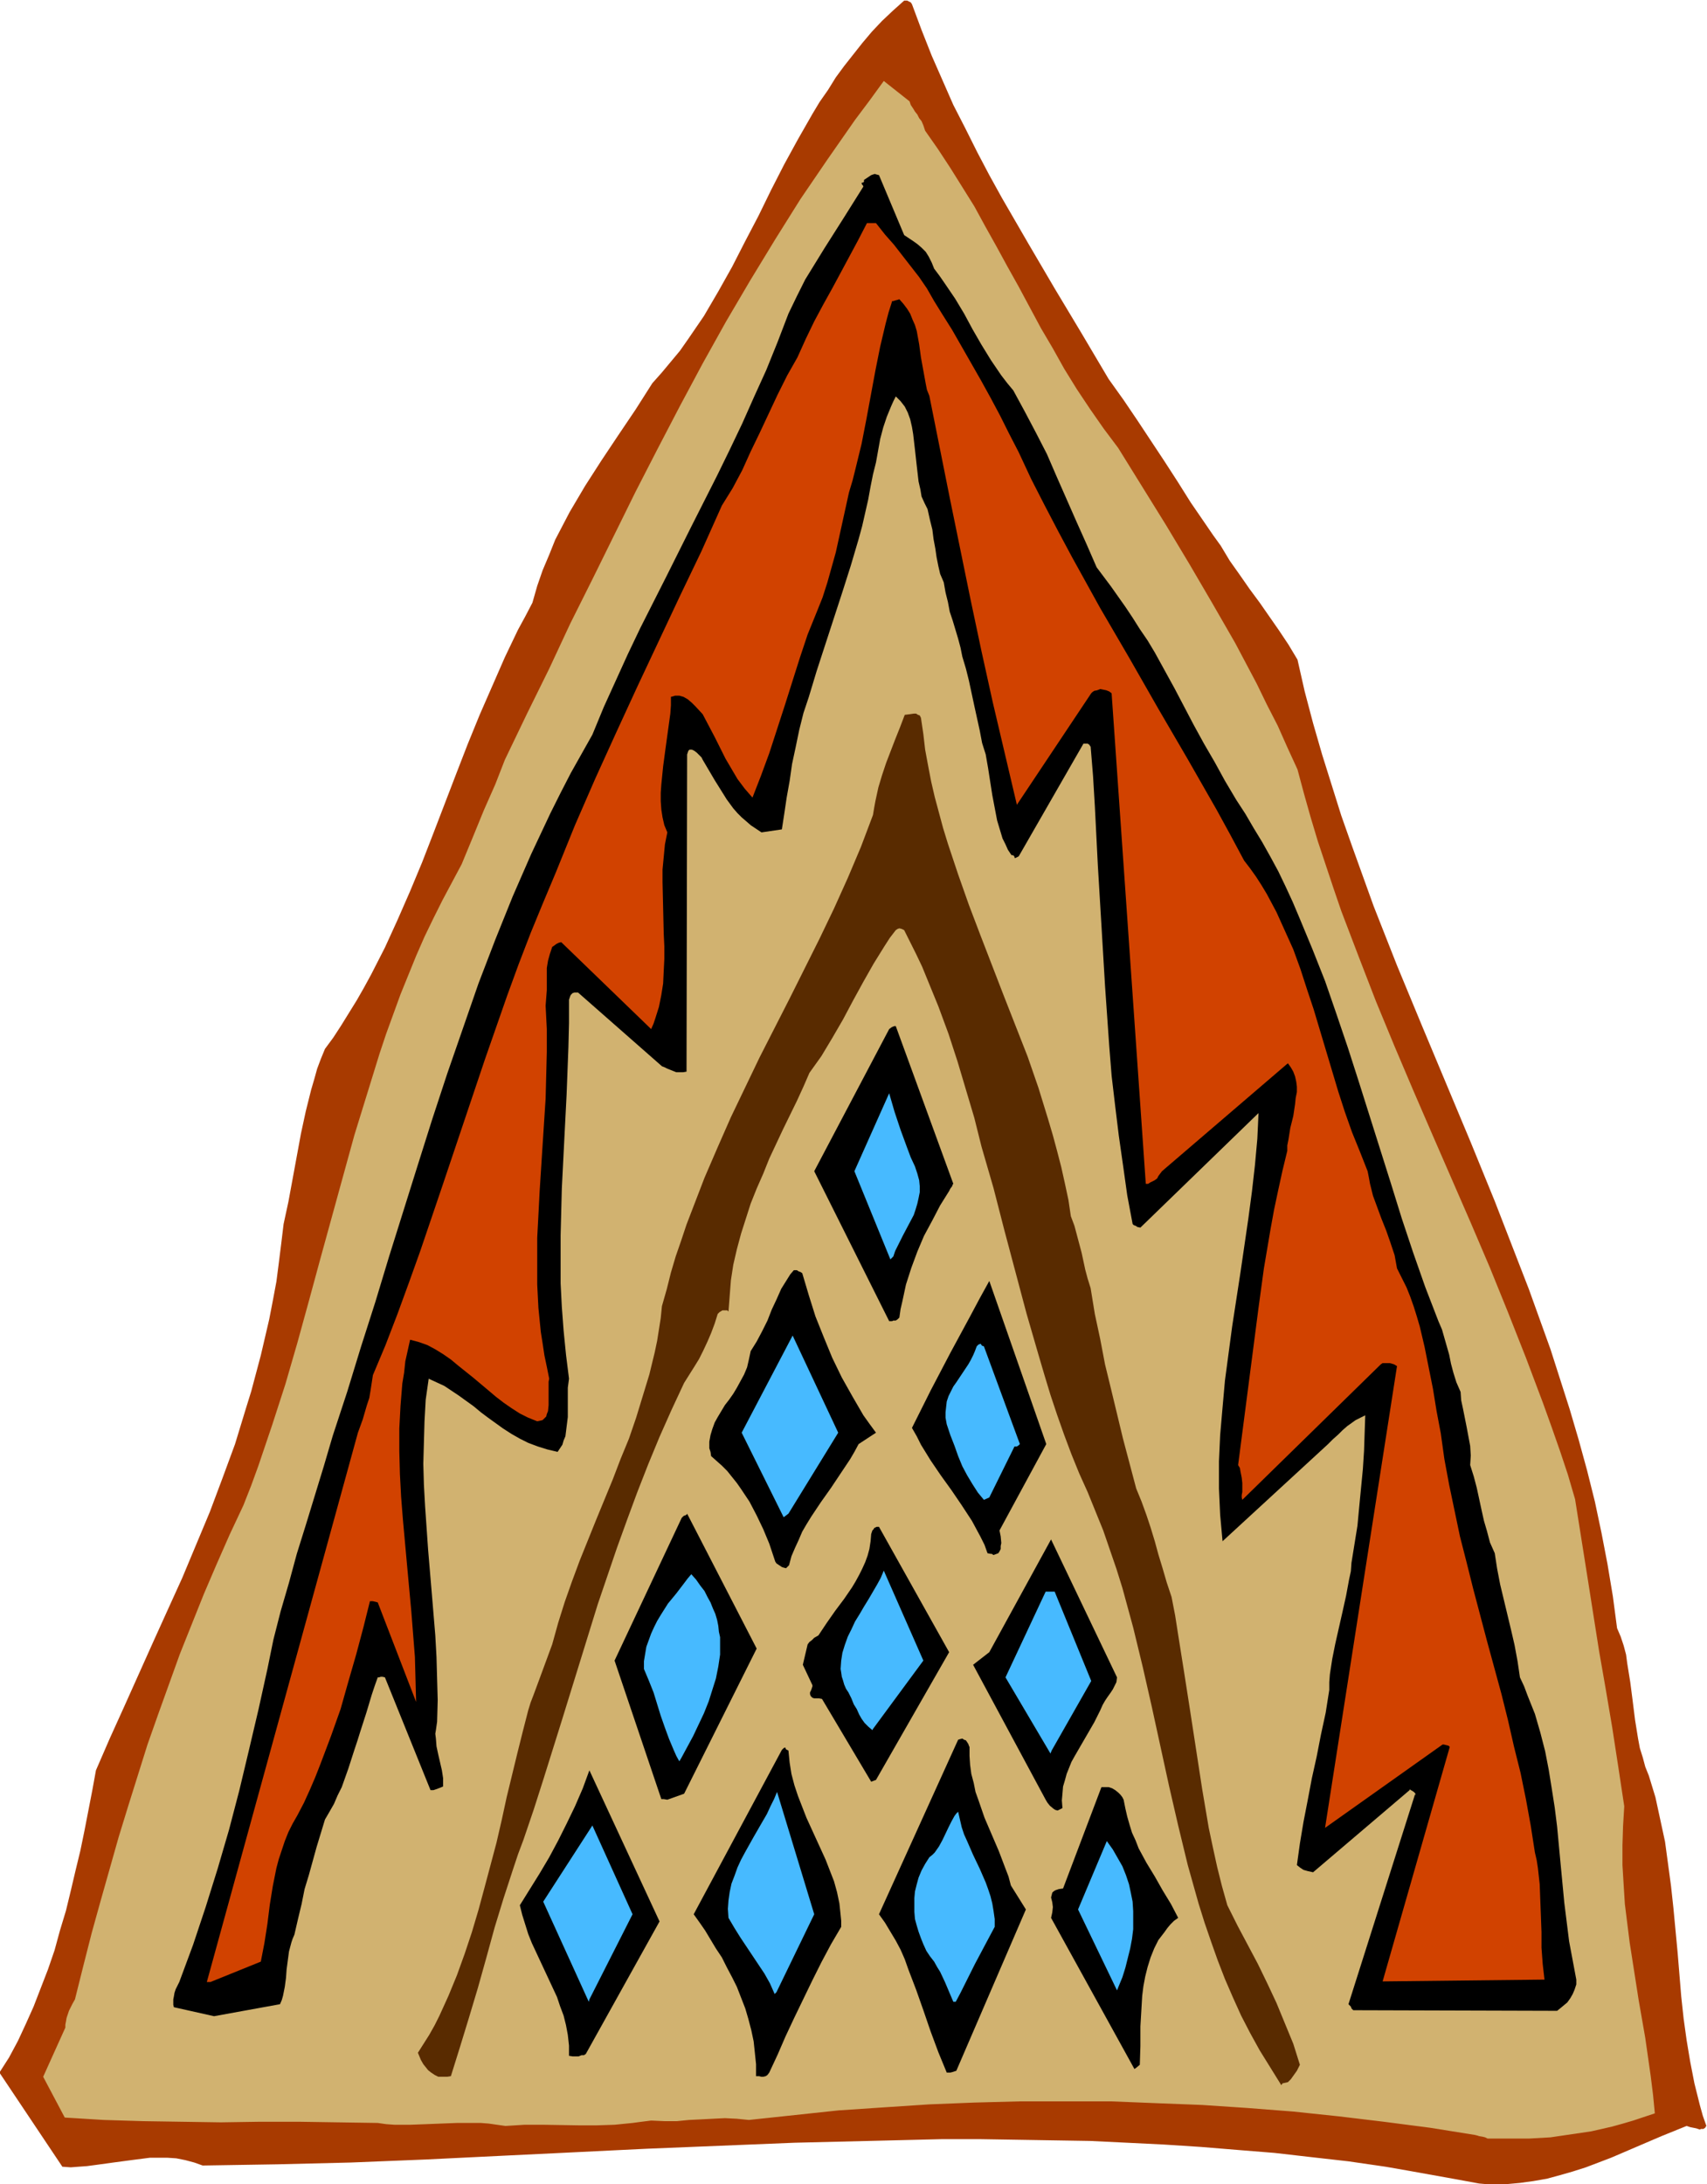 <svg xmlns="http://www.w3.org/2000/svg" fill-rule="evenodd" height="588.515" preserveAspectRatio="none" stroke-linecap="round" viewBox="0 0 2847 3642" width="460.04"><style>.pen1{stroke:none}.brush4{fill:#000}.brush5{fill:#47baff}</style><path class="pen1" style="fill:#a83a00" d="m2467 3641 23 2 23-1 22-2 22-3 23-4 22-6 21-6 22-7 21-8 21-8 42-18 42-18 42-17 6 2 5 1 5 1 3 1 3 1 2-1h4l3-2 1-2 1-1-6-17-5-18-9-36-7-36-6-36-5-36-4-37-6-73-7-74-4-37-5-37-5-37-8-37-8-37-11-36-6-15-4-15-5-16-3-16-5-31-4-32-4-31-5-31-2-15-4-15-5-15-6-14-7-53-9-54-10-52-11-52-13-52-14-51-15-51-16-50-16-50-18-50-18-50-19-49-38-98-40-98-41-98-41-98-41-99-39-99-18-50-18-50-18-51-16-51-16-51-15-52-14-53-12-53-15-25-16-24-16-23-16-23-17-23-16-23-17-24-15-25-13-18-13-19-24-35-22-35-22-34-45-68-23-34-25-35-45-76-45-75-44-75-44-76-21-38-20-38-20-40-20-39-18-41-18-41-17-43-16-43-2-3-2-1-4-2h-5l-19 17-18 17-17 18-16 19-15 19-15 19-14 19-13 21-14 20-12 20-24 42-23 42-22 43-21 43-22 42-22 43-23 41-24 41-13 19-13 19-14 20-15 18-15 18-16 18-14 22-14 22-29 43-28 42-27 42-13 22-13 22-12 23-12 23-10 25-11 26-9 26-8 28-12 23-12 22-22 46-21 48-21 48-20 49-19 49-38 99-19 49-20 48-21 48-21 46-23 45-12 22-12 21-13 21-13 21-13 20-14 19-7 17-6 16-5 18-5 17-9 36-8 37-14 76-7 38-8 37-4 33-4 32-4 31-6 32-6 31-7 30-7 30-8 30-8 30-9 29-18 59-21 57-21 56-23 55-23 55-25 55-24 53-48 107-24 53-23 53-6 33-13 67-7 34-8 33-8 34-8 33-10 33-9 33-11 32-12 31-12 31-13 29-13 28-15 28-16 25 105 157 14 1 13-1 14-1 15-2 29-4 30-4 31-4h29l15 1 15 3 15 4 14 5 124-2 123-3 124-5 123-6 124-6 61-3 62-3 123-5 123-5 124-3 123-3h61l62 1 61 1 62 1 62 3 61 3 62 4 61 5 62 5 61 7 62 7 62 9 40 7 39 7 39 7 38 7z"/><path class="pen1" style="fill:#d1b270" d="M2481 3566h70l35-2 34-5 34-5 35-8 18-5 17-5 18-6 18-6-3-31-4-32-9-63-11-63-10-64-5-32-4-32-4-32-2-32-2-33v-33l1-32 2-33-10-66-10-65-11-65-11-63-20-127-10-63-10-63-12-41-13-39-14-40-14-39-29-77-30-76-30-74-32-75-64-147-32-74-31-73-31-75-29-75-29-76-13-38-13-39-13-39-12-40-11-39-11-41-17-37-16-36-18-35-17-35-18-34-18-34-38-66-38-65-39-65-80-129-24-32-23-33-22-33-21-34-19-34-20-34-37-69-19-34-18-33-19-34-18-33-20-32-20-32-21-32-21-30-3-9-3-7-4-5-3-6-4-5-3-5-4-6-2-6-43-34-24 33-24 32-23 33-23 33-45 66-42 67-42 69-40 68-39 70-38 71-37 71-37 72-36 73-36 73-37 74-35 75-37 75-37 77-16 41-19 43-18 44-19 46-16 30-16 30-15 30-15 31-14 32-13 32-13 32-12 33-12 33-11 33-21 68-21 68-19 69-38 138-19 70-19 69-20 69-22 68-23 68-12 33-13 33-23 49-22 50-21 49-20 50-20 50-18 50-18 50-18 51-16 51-16 51-16 52-15 53-15 53-15 54-14 55-14 56-4 7-3 6-3 6-2 6-2 6-1 6-1 5v5l-37 82 36 68 65 4 65 2 65 1 65 1 65-1h66l65 1 66 1 14 2 14 1h26l27-1 25-1 26-1h40l13 1 14 2 14 2 32-2h31l60 1h29l30-1 30-3 15-2 16-2 22 1h21l20-2 21-1 19-1 20-1 20 1 20 2 75-8 75-8 75-5 76-5 75-3 76-2h152l75 3 77 3 75 5 77 6 76 8 75 9 77 10 75 12 4 1 3 1 6 1 4 1 4 2z"/><path class="pen1" style="fill:#592b00" d="m2139 3474 9-2 2-2 3-3 5-7 5-7 5-10-11-35-14-34-14-34-15-32-16-33-17-32-17-32-17-34-9-32-8-32-7-32-7-33-11-65-10-65-10-65-10-64-10-63-5-32-6-31-8-24-7-24-7-23-6-22-7-23-7-21-8-22-9-22-22-83-20-83-10-41-8-42-9-42-7-43-5-16-4-15-6-28-8-30-4-15-6-16-4-27-6-28-6-27-7-27-7-26-8-27-16-52-18-52-20-51-20-51-39-101-19-50-18-51-17-51-8-26-7-26-7-26-6-26-5-26-5-27-3-26-4-27-2-4-3-1-3-2h-4l-7 1-8 1-8 21-8 20-15 39-7 21-6 20-5 23-2 11-2 12-20 53-22 52-23 51-24 50-50 100-25 49-25 49-24 50-24 50-22 50-22 51-20 52-10 26-9 27-9 26-8 27-7 28-8 28-2 20-3 19-3 19-4 19-9 37-11 36-11 36-12 35-14 34-13 34-28 68-27 67-13 35-12 34-11 35-10 36-21 57-10 27-5 13-4 13-9 35-9 36-9 37-9 37-8 37-9 39-20 75-10 37-11 37-12 36-13 36-14 34-15 33-8 16-9 16-19 30 5 12 4 7 4 5 4 5 5 4 6 4 6 3h15l6-1 15-48 15-49 15-50 14-50 14-51 15-49 16-49 8-24 9-24 17-50 16-50 31-99 30-97 30-97 16-47 16-47 17-47 17-46 18-46 19-46 20-45 21-45 17-27 8-13 7-14 7-15 6-14 6-16 5-16 3-3 5-3h8l2 2 2-26 2-26 4-26 6-26 7-26 8-25 8-25 10-25 11-25 10-25 23-49 23-47 11-24 10-23 10-14 10-14 18-30 18-31 17-32 17-31 17-30 18-29 9-14 10-13 3-2 3-1 4 1 4 2 10 20 10 20 10 21 9 22 18 44 17 46 15 46 14 47 14 47 12 48 20 69 18 70 37 139 20 69 10 34 10 33 11 33 12 34 12 32 13 32 14 31 13 32 13 32 11 32 11 32 10 32 9 33 9 33 16 66 15 66 29 133 15 65 16 66 9 32 9 32 10 32 11 32 11 31 12 31 13 30 14 31 15 29 16 29 18 29 18 29 2-3z"/><path class="pen1 brush4" d="M1270 3463h3l4-1 3-2 3-4 14-30 13-30 15-32 15-31 15-31 15-30 16-30 17-29v-10l-1-10-2-19-4-19-5-18-7-18-7-18-16-35-16-35-7-18-7-18-6-18-5-19-3-19-2-20-2-1-2-1-1-2v-1h-1l-2 1-1 1-2 2-147 274 10 14 9 13 9 15 9 15 10 15 8 16 9 17 8 16 7 18 7 18 5 17 5 19 4 19 2 19 2 19v20h5l4 1zm313-7h2l4-1 3-1 3-1 116-269-25-40-4-15-5-13-11-29-12-28-12-28-10-29-5-14-3-15-4-15-2-15-1-15v-15l-1-2-1-3-2-3-2-3-3-1-3-2-4 1-3 1-132 291 10 14 9 15 9 15 8 15 7 16 6 17 13 34 12 34 12 35 13 35 7 17 7 17h4zm312-8 6-5 1-31v-33l2-34 1-17 2-16 3-16 4-16 5-16 6-15 7-14 10-13 5-7 5-6 6-6 7-5-12-23-14-23-13-23-14-23-13-24-5-13-6-13-4-13-4-14-3-13-3-15-2-4-3-4-4-4-5-4-5-3-6-2h-12l-64 169-7 1-3 1-3 1-3 2-2 2-1 4-1 4 2 8 1 8-1 9-2 9 139 252 3-2zm-940-19h10l5-2h4l3-2 123-221-117-252-11 30-13 30-14 29-14 28-15 28-16 27-33 53 4 16 5 16 5 16 6 15 14 30 7 15 7 15 14 30 5 15 6 16 4 16 3 16 2 18v17l6 1z"/><path class="pen1 brush4" d="m357 3362 110-20 3-7 2-7 3-15 2-15 1-14 2-15 2-15 4-15 2-6 3-7 6-26 6-25 5-25 7-23 13-47 14-46 7-12 8-14 6-14 7-14 11-31 10-31 5-15 5-16 10-31 9-30 5-15 5-14h2l3-1h3l4 1 76 188h5l6-2 5-2 5-2v-14l-2-13-6-26-3-14-1-13-1-8 1-6 1-7 1-7 1-36-1-36-1-36-2-36-6-72-6-71-5-72-2-36-1-35 1-36 1-35 2-36 5-35 13 6 13 6 12 8 12 8 25 18 12 10 12 9 25 18 14 9 14 8 14 7 16 6 16 5 17 4 4-6 4-6 2-7 3-7 1-8 1-8 2-16v-49l2-15-5-40-4-40-3-40-2-39v-80l2-78 4-79 4-78 3-79 1-40v-39l2-6 1-2 2-2 1-1 3-1h6l140 123 5 2 4 2 10 4 5 2h11l6-1 1-529 1-3 1-3 1-1 1-1h4l4 2 4 3 4 4 4 4 2 4 10 17 10 17 10 16 10 16 11 15 7 8 7 7 7 6 8 7 9 6 9 6 34-5 4-26 4-27 5-28 4-28 6-28 6-29 7-28 9-27 13-43 14-43 29-89 14-44 13-44 6-22 5-22 5-22 4-22 4-20 5-20 7-39 5-19 6-18 7-17 4-9 4-8 8 8 7 9 5 10 4 11 3 13 2 12 3 26 3 27 3 26 3 13 2 12 5 11 5 10 4 18 4 16 2 16 3 16 2 14 3 15 3 13 6 14 3 17 4 16 3 16 5 15 9 30 4 15 3 15 6 20 5 20 9 42 9 41 4 21 6 19 4 23 7 45 4 21 4 21 6 20 3 10 5 10 4 9 6 9h2l2 1 1 2v1l1 1 2-1 2-1 2-1 108-188h7l3 2 1 2 1 1 4 49 3 50 5 99 6 100 6 101 7 100 4 50 6 51 6 49 7 49 7 50 9 48 2 2 3 1 3 2 5 1 197-191-2 43-4 44-5 44-6 45-13 89-14 91-6 45-6 45-4 45-4 46-2 44v45l1 22 1 22 2 22 2 22 176-162 8-8 9-8 7-7 8-7 7-5 7-5 8-4 8-4-1 29-1 30-2 31-3 31-3 31-3 32-5 31-5 31-1 14-3 14-5 27-6 27-12 53-5 25-4 26-1 13v13l-6 38-8 37-7 36-8 36-7 37-7 36-6 36-5 36 5 4 6 4 7 2 9 2 161-137v-1h1l1 1 2 1 3 2 2 2 1 2v1l-1-1-111 350 1 1 1 1 1 1 1 1 1 3 3 3 340 1 5-4 6-5 6-5 5-7 4-7 3-7 3-9v-8l-6-32-6-32-4-32-4-32-6-63-6-64-4-32-5-32-5-31-6-31-8-31-9-31-12-30-6-16-7-15-4-27-5-27-6-26-6-25-12-50-5-26-4-26-4-9-4-9-5-19-5-17-4-18-8-37-5-19-6-19 1-16-1-16-3-16-3-16-3-15-3-15-3-14-1-14-7-16-5-16-4-15-3-15-4-14-4-14-4-14-6-14-22-57-20-57-19-57-18-58-18-57-18-57-18-57-18-56-19-56-19-55-21-53-22-53-11-26-12-26-12-25-13-24-14-25-14-23-14-24-15-23-19-32-17-31-18-31-17-31-32-61-33-60-12-20-13-19-12-19-12-18-24-34-24-32-17-39-17-38-33-75-16-37-18-35-19-36-19-35-10-12-10-13-17-25-16-26-15-26-14-26-15-25-17-25-9-13-9-12-2-5-2-5-5-10-5-8-7-7-7-6-7-5-15-10-42-100-4-1-3-1-3 1-3 1-6 4-6 4v3l-1 1-3 1v1l1 2 1 1 1 2-32 51-33 52-16 26-16 26-14 28-14 29-18 47-19 47-20 44-20 45-21 44-21 43-43 85-42 84-43 85-21 44-20 44-20 44-19 46-18 32-18 32-17 33-17 34-16 34-16 34-31 71-29 72-28 73-26 75-26 75-25 76-24 76-48 153-23 76-24 75-23 75-24 73-15 51-15 49-15 49-15 48-13 48-14 48-12 47-10 49-15 68-16 68-16 67-17 65-19 65-20 64-21 63-23 62-3 6-3 6-2 6-1 6-1 5v9l1 4 67 15z"/><path class="pen1 brush5" d="m983 3334 72-142-67-148-82 127 76 167 1-4zm611 4 8-15 8-16 16-32 17-32 8-15 8-15v-13l-2-14-2-12-3-12-4-12-4-11-10-23-11-23-10-23-5-11-4-12-3-13-3-13-3 3-3 4-5 9-5 10-10 21-6 11-7 10-4 4-5 4-7 11-6 11-5 12-3 11-3 12-1 11v23l1 12 3 11 3 10 4 11 4 10 5 11 6 9 7 9 5 9 5 8 8 17 14 33h4zm-299-16 63-130-62-204-5 12-6 12-6 13-7 12-15 26-14 25-7 13-6 13-5 14-5 13-3 14-2 14-1 14 1 15 10 17 10 16 20 30 10 15 10 15 9 16 8 18 3-3zm570-8 7-17 5-16 4-16 4-16 3-16 2-16v-30l-1-16-3-15-3-14-5-15-6-15-8-14-8-14-10-14-48 114 65 135 2-5z"/><path class="pen1" style="fill:#d14200" d="m351 3305 84-34 6-31 5-32 4-32 5-31 6-30 4-15 5-15 5-15 6-15 7-14 8-14 11-21 10-22 9-21 9-23 17-45 16-45 13-46 13-45 12-45 11-44h5l4 1 4 1 64 166-1-38-1-37-3-38-3-38-7-76-7-77-3-38-2-38-1-38v-38l2-38 3-37 3-18 2-19 4-18 4-18 15 4 14 5 13 7 13 8 13 9 12 10 25 20 25 21 13 11 13 10 13 9 14 9 14 7 15 6 5-1 4-1 3-3 3-3 1-4 2-5 1-10v-39l1-5-4-20-4-19-3-20-3-19-4-40-2-39v-78l2-38 2-39 5-78 5-77 1-39 1-39v-38l-2-39 1-13 1-13v-37l2-12 3-11 2-6 2-6 3-2 4-3 4-2 4-1 150 145 4-9 3-9 6-19 4-20 3-19 1-21 1-20v-21l-1-21-1-43-1-43v-21l2-21 2-21 4-20-5-12-3-13-2-13-1-14v-14l1-14 3-30 4-30 4-29 4-29 1-14v-14l4-1 3-1h7l7 2 7 4 7 6 6 6 12 13 10 19 10 19 9 18 9 18 10 17 10 17 12 16 13 15 7-18 7-18 14-38 13-40 13-40 25-79 13-39 15-37 10-25 8-25 7-25 7-25 11-50 11-50 6-20 5-20 10-41 8-41 15-81 8-40 9-38 5-19 6-19h2l3-1 4-1 3-1 7 8 6 8 5 8 4 10 4 9 3 10 4 22 3 22 4 22 4 22 2 10 4 10 34 170 35 171 18 85 19 86 20 85 20 85 124-186 2-2 3-2 5-1 5-2 5 1 5 1 5 2 4 3 57 818h4l3-2 4-2 4-2 4-3 2-4 3-4 3-4 210-180 5 7 4 7 3 8 2 9 1 8v9l-2 10-1 10-3 20-5 20-3 19-2 10v9l-8 33-7 32-7 33-6 33-11 65-9 66-17 131-17 131 3 5 1 6 2 10 1 9v15l-1 5v4l1 4 231-226 3-2h12l7 2 5 3-120 770 196-139h2l4 1 4 1 2 2-112 391 270-3-3-26-2-27v-26l-1-27-1-26-1-27-3-27-2-13-3-13-7-45-8-44-9-44-11-44-10-44-11-44-24-88-23-87-11-44-11-43-9-43-9-43-8-43-6-43-7-37-6-37-7-35-7-35-8-34-5-17-5-16-6-17-6-15-8-16-8-16-2-11-2-11-7-21-7-20-8-20-7-19-7-19-5-20-2-11-2-10-13-33-13-32-12-34-11-34-41-137-11-33-11-34-12-33-14-31-14-31-16-30-9-15-9-14-10-14-10-13-23-43-23-42-48-84-49-84-48-84-49-84-47-85-23-43-23-44-22-43-21-45-16-31-15-30-16-30-16-29-16-28-16-28-16-28-17-27-13-21-12-21-13-19-14-18-14-18-14-18-15-17-15-19h-15l-15 29-29 54-14 26-15 27-15 28-14 29-14 31-17 30-16 32-15 32-15 32-15 31-14 31-16 30-18 29-34 76-36 75-71 151-35 76-35 77-34 78-32 79-21 50-21 51-20 52-19 52-37 106-72 214-36 106-19 53-19 52-20 52-21 50-2 13-2 13-2 12-4 12-7 24-8 22-252 916h6z"/><path class="pen1 brush4" d="m1772 3015-1-13 1-11 1-12 3-10 3-11 4-10 4-10 5-9 11-19 11-19 11-19 10-20 4-9 4-7 4-6 5-7 4-6 3-6 3-6 1-8-110-230-103 188-27 21 121 225 3 5 4 5 6 5 3 2 4 1 8-4zm-659-14 28-10 121-242-116-225-1 2h-1l-1 1h-1l-2 1-3 3-112 238 78 231h4l6 1zm348-33 122-213-117-209h-4l-2 1-2 1-1 2-2 2-2 6-1 12-2 13-3 11-4 11-5 11-5 10-6 11-6 10-13 19-15 20-14 20-14 21-7 4-4 4-4 3-3 4-8 34 16 34v2l-1 3-1 3-1 2-1 2v3l1 3 3 3 3 1h8l5 1 82 138 8-3z"/><path class="pen1 brush5" d="m1136 2932 20-37 9-19 9-19 8-20 6-19 6-19 4-20 3-20v-29l-2-9-1-10-2-10-3-10-4-9-4-10-5-9-5-10-7-9-7-10-8-9-6 7-6 8-13 17-14 17-12 19-6 10-5 10-5 11-4 11-4 11-2 12-2 12v13l8 19 8 20 12 39 7 20 7 19 8 19 4 9 5 9 3-5zm618-13 66-116-61-149h-15l-67 143 75 127 2-5zm-298-36 84-114-66-150-5 12-6 11-7 12-7 12-8 13-7 12-8 13-6 13-6 12-5 14-4 13-2 13-1 14 1 6 1 7 2 6 2 7 3 7 4 6 5 10 4 10 5 8 4 9 4 7 5 7 6 6 7 6 1-2z"/><path class="pen1 brush4" d="m1311 2615 5-5 4-15 6-14 6-13 6-14 7-12 8-13 16-24 17-24 16-24 16-24 7-12 7-13 29-19-11-15-10-14-18-31-18-32-16-33-14-34-14-35-11-35-11-37-3-2-3-1-3-2h-5l-6 7-5 8-10 16-8 18-8 17-7 18-9 18-9 17-5 8-5 8-3 14-3 13-5 12-6 11-6 11-6 10-7 10-7 9-12 20-5 9-4 11-3 10-2 11v11l2 6 1 7 9 8 9 8 9 9 8 10 8 10 7 10 14 21 12 23 11 23 10 24 8 24 1 3 1 3 2 3 3 2 3 2 3 2 3 1 4 1zm346-22 8-3 2-3 2-4v-5l1-5-1-11-1-5-1-5 78-144-95-272-16 29-16 30-33 61-33 63-31 62 8 14 7 14 16 26 17 25 18 25 17 25 17 26 7 13 7 13 7 14 5 14 5 1h2l3 2z"/><path class="pen1 brush5" d="m1315 2524 83-135-76-162-85 162 70 141 8-6zm335-27 42-85h4l3-2 2-2-60-163-3-1-1-1-1-2h-1l-3 1-1 1-2 2-3 8-3 7-4 8-4 7-10 15-10 15-5 7-4 8-4 8-3 9-1 9-1 9v9l2 11 6 18 7 18 6 17 7 17 8 15 9 15 9 14 10 12 9-4z"/><path class="pen1 brush4" d="m1488 2203 2-1h4l3-2 3-3 2-14 3-13 6-28 9-28 10-27 11-26 14-26 13-25 15-24 2-4 3-4 1-3 1-1-96-263h-2l-3 1-2 1-4 3-125 237 125 250h5z"/><path class="pen1 brush5" d="m1490 2095 3-9 4-8 9-18 9-17 9-17 3-9 3-10 2-9 2-10v-10l-1-10-3-11-4-12-7-15-6-16-11-30-10-30-9-31-58 130 60 147 5-5z"/></svg>
